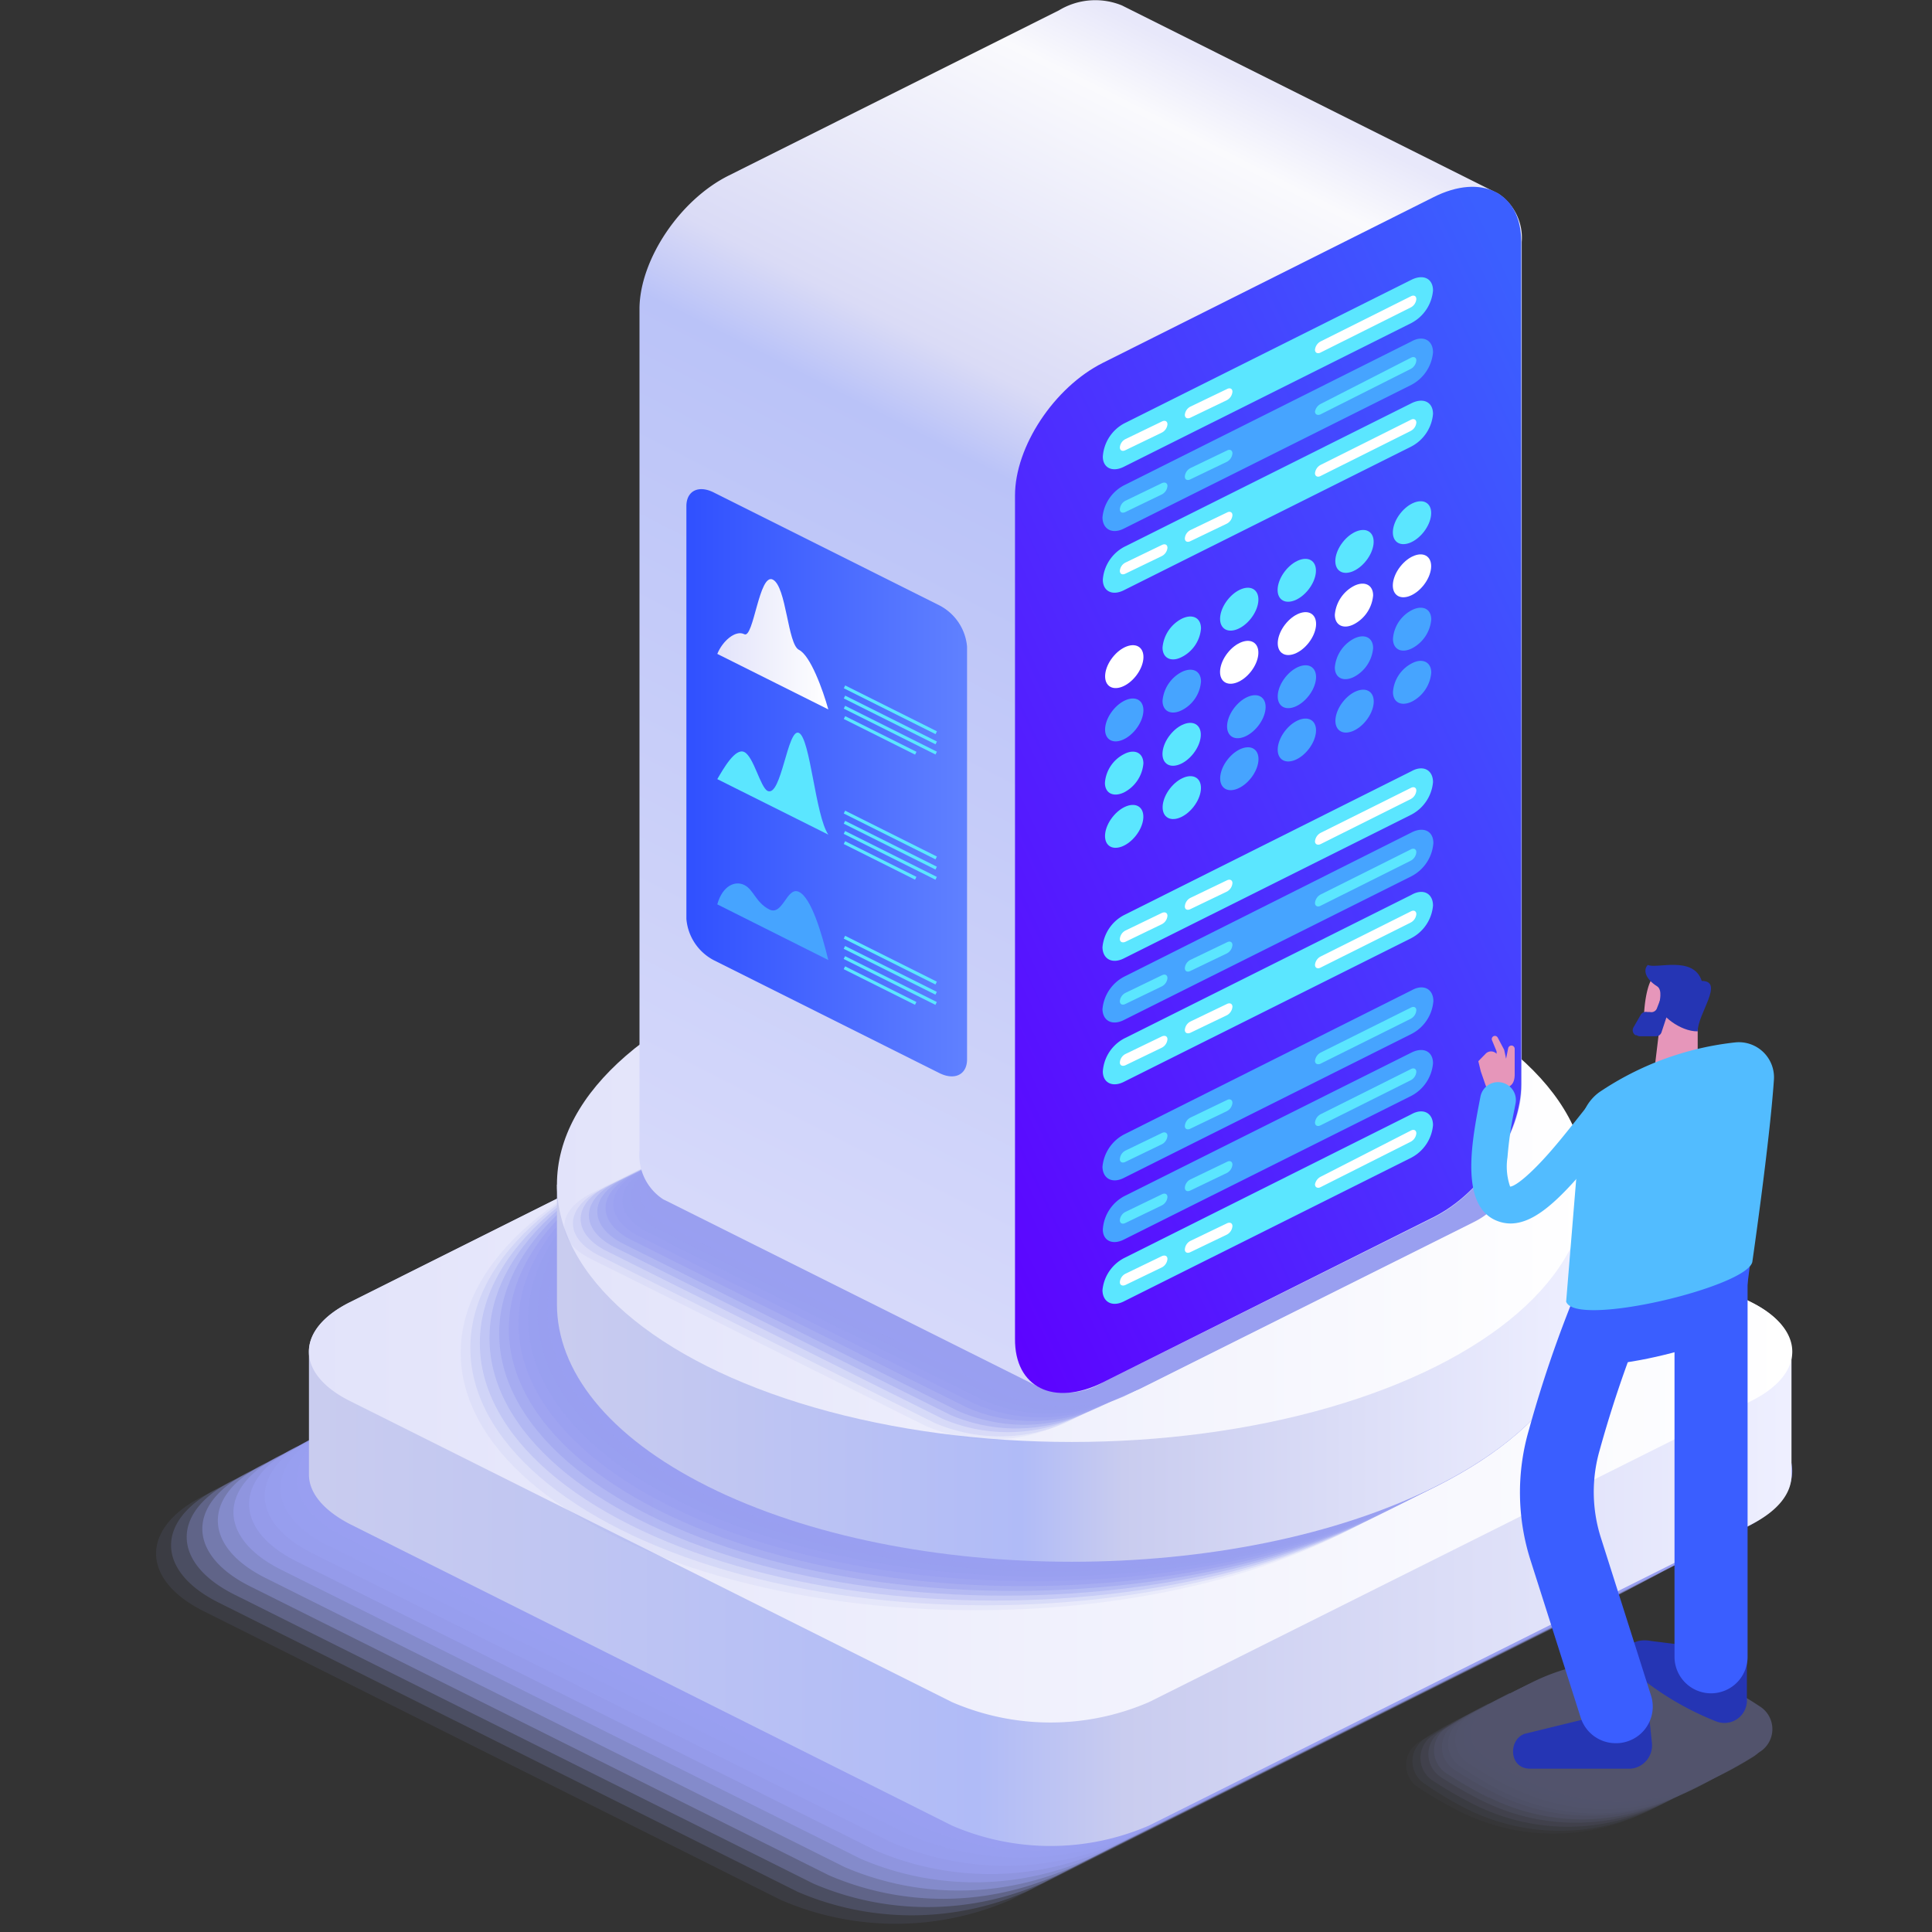<?xml version="1.0" encoding="UTF-8"?>
<svg xmlns="http://www.w3.org/2000/svg" xmlns:xlink="http://www.w3.org/1999/xlink" viewBox="0 0 110 110">
  <rect x="0" y="0" width="110" height="110" fill="#333333" stroke="none"/>
  <defs>
    <linearGradient id="a" x1="18.02" y1="80.47" x2="101.61" y2="80.47" gradientUnits="userSpaceOnUse">
      <stop offset="0" stop-color="#c9ccef"></stop>
      <stop offset="0.45" stop-color="#b0bbf7"></stop>
      <stop offset="0.55" stop-color="#c9ccef"></stop>
      <stop offset="1" stop-color="#eeefff"></stop>
    </linearGradient>
    <linearGradient id="b" x1="17.59" y1="76.96" x2="102.04" y2="76.96" gradientUnits="userSpaceOnUse">
      <stop offset="0" stop-color="#e2e3fa"></stop>
      <stop offset="1" stop-color="#fff"></stop>
    </linearGradient>
    <linearGradient id="c" x1="32.02" y1="78.18" x2="90.03" y2="78.18" xlink:href="#a"></linearGradient>
    <linearGradient id="d" x1="31.71" y1="67.44" x2="90.33" y2="67.44" xlink:href="#b"></linearGradient>
    <linearGradient id="e" x1="4046.64" y1="7.96" x2="4079.09" y2="71.65" gradientTransform="matrix(-1, 0, 0, 1, 4124.33, 0)" gradientUnits="userSpaceOnUse">
      <stop offset="0" stop-color="#e8e8fa"></stop>
      <stop offset="0.06" stop-color="#fafafd"></stop>
      <stop offset="0.3" stop-color="#dadbf6"></stop>
      <stop offset="0.37" stop-color="#bac3f8"></stop>
      <stop offset="1" stop-color="#d6d9fa"></stop>
    </linearGradient>
    <linearGradient id="f" x1="39.08" y1="1458.62" x2="55.06" y2="1458.62" gradientTransform="matrix(1, 0.5, 0, 1, 0, -1437.59)" gradientUnits="userSpaceOnUse">
      <stop offset="0" stop-color="#3050ff"></stop>
      <stop offset="1" stop-color="#6081ff"></stop>
    </linearGradient>
    <linearGradient id="g" x1="18.19" y1="3216.44" x2="24.51" y2="3216.44" gradientTransform="matrix(1, 1, 0, 1, 22.65, -3201.11)" xlink:href="#b"></linearGradient>
    <linearGradient id="h" x1="4077.83" y1="56.99" x2="4029.53" y2="34.41" gradientTransform="matrix(-1, 0, 0, 1, 4124.33, 0)" gradientUnits="userSpaceOnUse">
      <stop offset="0" stop-color="#5e00ff"></stop>
      <stop offset="1" stop-color="#3b5fff"></stop>
    </linearGradient>
  </defs>
  <title>sharktech-enterprise-data-centers-icon</title>
  <g style="isolation:isolate">
    <g style="mix-blend-mode:multiply">
      <path d="M89.55,92.18,56.63,108.65a16.44,16.44,0,0,1-13.05,0L10.66,92.18c-3.6-1.8-3.6-4.72,0-6.52L43.58,69.19a16.44,16.44,0,0,1,13.05,0L89.55,85.66C93.16,87.46,93.16,90.38,89.55,92.18Z" style="fill:#999ff0;opacity:0"></path>
      <path d="M90.44,91.71,57.52,108.18a16.44,16.44,0,0,1-13.05,0L11.55,91.71C8,89.91,8,87,11.55,85.19L44.47,68.72a16.44,16.44,0,0,1,13.05,0L90.44,85.19C94.05,87,94.05,89.91,90.44,91.71Z" style="fill:#999ff0;opacity:0.091"></path>
      <path d="M91.33,91.24,58.41,107.71a16.44,16.44,0,0,1-13,0L12.44,91.24c-3.6-1.8-3.6-4.72,0-6.52L45.36,68.25a16.44,16.44,0,0,1,13,0L91.33,84.72C94.94,86.52,94.94,89.44,91.33,91.24Z" style="fill:#999ff0;opacity:0.182"></path>
      <path d="M92.22,90.78,59.3,107.24a16.44,16.44,0,0,1-13,0L13.33,90.78c-3.6-1.81-3.6-4.73,0-6.53L46.25,67.78a16.44,16.44,0,0,1,13,0L92.22,84.25C95.83,86.05,95.83,89,92.22,90.78Z" style="fill:#999ff0;opacity:0.273"></path>
      <path d="M93.11,90.31,60.19,106.77a16.44,16.44,0,0,1-13,0L14.22,90.31c-3.6-1.81-3.6-4.73,0-6.53L47.14,67.32a16.36,16.36,0,0,1,13,0L93.11,83.78C96.72,85.58,96.72,88.5,93.11,90.31Z" style="fill:#999ff0;opacity:0.364"></path>
      <path d="M94,89.84,61.08,106.3a16.44,16.44,0,0,1-13,0L15.11,89.84c-3.61-1.81-3.61-4.73,0-6.53L48,66.85a16.36,16.36,0,0,1,13,0L94,83.31C97.61,85.11,97.61,88,94,89.84Z" style="fill:#999ff0;opacity:0.455"></path>
      <path d="M94.89,89.37,62,105.83a16.44,16.44,0,0,1-13,0L16,89.37c-3.61-1.81-3.61-4.73,0-6.53L48.92,66.38a16.36,16.36,0,0,1,13,0L94.89,82.84C98.5,84.64,98.5,87.56,94.89,89.37Z" style="fill:#999ff0;opacity:0.545"></path>
      <path d="M95.78,88.9,62.86,105.36a16.44,16.44,0,0,1-13,0L16.89,88.9c-3.61-1.8-3.61-4.73,0-6.53L49.81,65.91a16.36,16.36,0,0,1,13,0L95.78,82.37C99.38,84.17,99.38,87.1,95.78,88.9Z" style="fill:#999ff0;opacity:0.636"></path>
      <path d="M96.67,88.43,63.75,104.89a16.44,16.44,0,0,1-13,0L17.78,88.43c-3.61-1.8-3.61-4.73,0-6.53L50.7,65.44a16.44,16.44,0,0,1,13,0L96.67,81.9C100.27,83.7,100.27,86.63,96.67,88.43Z" style="fill:#999ff0;opacity:0.727"></path>
      <path d="M97.56,88,64.64,104.42a16.36,16.36,0,0,1-13,0L18.67,88c-3.61-1.8-3.61-4.73,0-6.53L51.59,65a16.44,16.44,0,0,1,13,0L97.56,81.43C101.16,83.23,101.16,86.16,97.56,88Z" style="fill:#999ff0;opacity:0.818"></path>
      <path d="M98.45,87.49,65.53,104a16.36,16.36,0,0,1-13.05,0L19.56,87.49C16,85.69,16,82.77,19.56,81L52.48,64.5a16.44,16.44,0,0,1,13.05,0L98.45,81C102.05,82.77,102.05,85.69,98.45,87.49Z" style="fill:#999ff0;opacity:0.909"></path>
      <path d="M99.34,87,66.42,103.48a16.36,16.36,0,0,1-13.05,0L20.45,87c-3.61-1.8-3.61-4.72,0-6.53L53.37,64a16.44,16.44,0,0,1,13.05,0L99.34,80.49C102.94,82.3,102.94,85.22,99.34,87Z" style="fill:#999ff0"></path>
    </g>
    <path d="M99.72,74.15,65.42,57A14.12,14.12,0,0,0,54.2,57L19.91,74.15c-1.55.78-2.32,1.79-2.32,2.81v7c0,1,.77,2,2.32,2.81L54.2,103.94a14.12,14.12,0,0,0,11.22,0l34.3-17.15C101.27,86,102,85,102,84V77C102,75.94,101.27,74.93,99.72,74.15Z" style="fill:url(#a)"></path>
    <path d="M99.72,79.76,65.42,96.91a14.12,14.12,0,0,1-11.22,0L19.91,79.76c-3.1-1.55-3.1-4.06,0-5.61L54.2,57a14.12,14.12,0,0,1,11.22,0l34.3,17.15C102.82,75.7,102.82,78.21,99.72,79.76Z" style="fill:url(#b)"></path>
    <g style="mix-blend-mode:multiply">
      <ellipse cx="54.99" cy="77.29" rx="29.31" ry="14.66" style="fill:#999ff0;opacity:0"></ellipse>
      <ellipse cx="55.54" cy="77.02" rx="29.31" ry="14.66" style="fill:#999ff0;opacity:0.091"></ellipse>
      <ellipse cx="56.09" cy="76.74" rx="29.31" ry="14.66" style="fill:#999ff0;opacity:0.182"></ellipse>
      <ellipse cx="56.63" cy="76.47" rx="29.31" ry="14.66" style="fill:#999ff0;opacity:0.273"></ellipse>
      <ellipse cx="57.18" cy="76.19" rx="29.31" ry="14.66" style="fill:#999ff0;opacity:0.364"></ellipse>
      <ellipse cx="57.73" cy="75.92" rx="29.31" ry="14.66" style="fill:#999ff0;opacity:0.455"></ellipse>
      <ellipse cx="58.28" cy="75.65" rx="29.31" ry="14.66" style="fill:#999ff0;opacity:0.545"></ellipse>
      <ellipse cx="58.83" cy="75.37" rx="29.31" ry="14.66" style="fill:#999ff0;opacity:0.636"></ellipse>
      <ellipse cx="59.38" cy="75.1" rx="29.31" ry="14.66" style="fill:#999ff0;opacity:0.727"></ellipse>
      <ellipse cx="59.92" cy="74.82" rx="29.31" ry="14.66" style="fill:#999ff0;opacity:0.818"></ellipse>
      <ellipse cx="60.47" cy="74.55" rx="29.31" ry="14.66" style="fill:#999ff0;opacity:0.909"></ellipse>
      <ellipse cx="61.02" cy="74.28" rx="29.31" ry="14.66" style="fill:#999ff0"></ellipse>
    </g>
    <path d="M31.71,67.45v6.81c0,3.76,2.87,7.51,8.59,10.37,11.44,5.72,30,5.72,41.44,0,5.73-2.86,8.59-6.62,8.59-10.37V67.45Z" style="fill:url(#c)"></path>
    <ellipse cx="61.02" cy="67.44" rx="29.31" ry="14.66" style="fill:url(#d)"></ellipse>
    <g style="mix-blend-mode:multiply">
      <path d="M78.74,71.91l-19,9.48a9.45,9.45,0,0,1-7.52,0l-19-9.48c-2.07-1-2.07-2.73,0-3.77l19-9.48a9.45,9.45,0,0,1,7.52,0l19,9.48C80.81,69.18,80.81,70.87,78.74,71.91Z" style="fill:#999ff0;opacity:0"></path>
      <path d="M79.21,71.7l-19,9.48a9.45,9.45,0,0,1-7.52,0l-19-9.48c-2.08-1-2.08-2.73,0-3.77l19-9.48a9.45,9.45,0,0,1,7.52,0l19,9.48C81.28,69,81.28,70.66,79.21,71.7Z" style="fill:#999ff0;opacity:0.091"></path>
      <path d="M79.67,71.49,60.7,81a9.45,9.45,0,0,1-7.52,0l-19-9.48c-2.08-1-2.08-2.73,0-3.77l19-9.48a9.45,9.45,0,0,1,7.52,0l19,9.48C81.75,68.76,81.75,70.45,79.67,71.49Z" style="fill:#999ff0;opacity:0.182"></path>
      <path d="M80.14,71.27l-19,9.49a9.45,9.45,0,0,1-7.52,0l-19-9.49c-2.08-1-2.08-2.72,0-3.76l19-9.48a9.45,9.45,0,0,1,7.52,0l19,9.48C82.22,68.55,82.22,70.24,80.14,71.27Z" style="fill:#999ff0;opacity:0.273"></path>
      <path d="M80.61,71.06l-19,9.49a9.45,9.45,0,0,1-7.52,0l-19-9.49c-2.08-1-2.08-2.72,0-3.76l19-9.48a9.45,9.45,0,0,1,7.52,0l19,9.48C82.69,68.34,82.69,70,80.61,71.06Z" style="fill:#999ff0;opacity:0.364"></path>
      <path d="M81.08,70.85l-19,9.49a9.45,9.45,0,0,1-7.52,0l-19-9.49c-2.07-1-2.07-2.72,0-3.76l19-9.48a9.45,9.45,0,0,1,7.52,0l19,9.48C83.15,68.13,83.15,69.82,81.08,70.85Z" style="fill:#999ff0;opacity:0.455"></path>
      <path d="M81.55,70.64l-19,9.49a9.45,9.45,0,0,1-7.52,0l-19-9.49c-2.07-1-2.07-2.72,0-3.76l19-9.49a9.54,9.54,0,0,1,7.52,0l19,9.49C83.62,67.92,83.62,69.61,81.55,70.64Z" style="fill:#999ff0;opacity:0.545"></path>
      <path d="M82,70.43,63,79.92a9.45,9.45,0,0,1-7.52,0l-19-9.49c-2.08-1-2.08-2.72,0-3.76l19-9.49a9.54,9.54,0,0,1,7.52,0l19,9.49C84.09,67.71,84.09,69.39,82,70.43Z" style="fill:#999ff0;opacity:0.636"></path>
      <path d="M82.48,70.22l-19,9.49a9.45,9.45,0,0,1-7.52,0L37,70.22c-2.08-1-2.08-2.72,0-3.76L56,57a9.54,9.54,0,0,1,7.52,0l19,9.49C84.56,67.5,84.56,69.18,82.48,70.22Z" style="fill:#999ff0;opacity:0.727"></path>
      <path d="M83,70,64,79.5a9.45,9.45,0,0,1-7.52,0L37.49,70c-2.08-1-2.08-2.72,0-3.76l19-9.49a9.54,9.54,0,0,1,7.52,0l19,9.49C85,67.29,85,69,83,70Z" style="fill:#999ff0;opacity:0.818"></path>
      <path d="M83.42,69.8l-19,9.49a9.45,9.45,0,0,1-7.52,0L38,69.8c-2.08-1-2.08-2.72,0-3.76l19-9.49a9.45,9.45,0,0,1,7.52,0l19,9.49C85.5,67.08,85.5,68.76,83.42,69.8Z" style="fill:#999ff0;opacity:0.909"></path>
      <path d="M83.89,69.59l-19,9.49a9.45,9.45,0,0,1-7.52,0l-19-9.49c-2.07-1-2.07-2.72,0-3.76l19-9.49a9.45,9.45,0,0,1,7.52,0l19,9.49C86,66.87,86,68.55,83.89,69.59Z" style="fill:#999ff0"></path>
    </g>
    <path d="M41.48,10,60.29.59A4,4,0,0,1,63.88.31L85.05,10.9l.23.11a3,3,0,0,1,1.36,2.76v48c0,2.78-2.25,6.16-5,7.55L62.79,78.71a4,4,0,0,1-3.58.29L38,68.4l-.23-.11a3,3,0,0,1-1.36-2.76v-48C36.45,14.77,38.7,11.39,41.48,10Z" style="fill:url(#e)"></path>
    <path d="M53.49,61.1,40.64,54.67a2.93,2.93,0,0,1-1.56-2.35V28.82c0-.87.69-1.22,1.56-.78l12.85,6.43a2.93,2.93,0,0,1,1.57,2.34V60.32C55.06,61.18,54.36,61.53,53.49,61.1Z" style="fill:url(#f)"></path>
    <path d="M42.38,36.11c.53.26.84-3.5,1.62-3.11s.84,3.68,1.49,4,1.36,2.27,1.67,3.39l-6.32-3.16C41.13,36.51,41.87,35.85,42.38,36.11Z" style="fill:url(#g)"></path>
    <path d="M42.38,42.82c.53.26.91,2,1.32,2.21.79.39,1.14-3.62,1.79-3.3s.93,4.7,1.67,5.79l-6.32-3.16C41.19,43.76,41.87,42.56,42.38,42.82Z" style="fill:#5be6ff"></path>
    <path d="M42.38,50.39c.53.26.65,1,1.42,1.39s1-1.33,1.69-1,1.28,2.29,1.67,3.88l-6.32-3.17C41.14,50.41,41.87,50.13,42.38,50.39Z" style="fill:#46a4ff"></path>
    <rect x="50.6" y="37.5" width="0.18" height="5.84" transform="translate(-8.13 67.67) rotate(-63.43)" style="fill:#5be6ff"></rect>
    <rect x="50.6" y="38.08" width="0.18" height="5.84" transform="translate(-8.65 67.99) rotate(-63.43)" style="fill:#5be6ff"></rect>
    <rect x="50.6" y="38.66" width="0.18" height="5.84" transform="translate(-9.17 68.31) rotate(-63.43)" style="fill:#5be6ff"></rect>
    <rect x="50.02" y="39.6" width="0.18" height="4.54" transform="translate(-9.75 67.96) rotate(-63.43)" style="fill:#5be6ff"></rect>
    <rect x="50.6" y="44.63" width="0.18" height="5.84" transform="translate(-14.51 71.61) rotate(-63.43)" style="fill:#5be6ff"></rect>
    <rect x="50.6" y="45.21" width="0.18" height="5.84" transform="translate(-15.03 71.93) rotate(-63.43)" style="fill:#5be6ff"></rect>
    <rect x="50.6" y="45.79" width="0.18" height="5.84" transform="translate(-15.55 72.25) rotate(-63.43)" style="fill:#5be6ff"></rect>
    <rect x="50.02" y="46.73" width="0.18" height="4.54" transform="translate(-16.13 71.89) rotate(-63.43)" style="fill:#5be6ff"></rect>
    <rect x="50.6" y="51.75" width="0.18" height="5.84" transform="translate(-20.88 75.55) rotate(-63.43)" style="fill:#5be6ff"></rect>
    <rect x="50.6" y="52.33" width="0.18" height="5.84" transform="translate(-21.4 75.87) rotate(-63.43)" style="fill:#5be6ff"></rect>
    <rect x="50.6" y="52.91" width="0.18" height="5.84" transform="translate(-21.92 76.19) rotate(-63.43)" style="fill:#5be6ff"></rect>
    <rect x="50.02" y="53.85" width="0.18" height="4.54" transform="translate(-22.5 75.83) rotate(-63.43)" style="fill:#5be6ff"></rect>
    <path d="M62.79,78.71,81.61,69.3c2.78-1.39,5-4.77,5-7.55v-48c0-2.78-2.25-3.91-5-2.52L62.79,20.66c-2.77,1.39-5,4.77-5,7.55v48C57.76,79,60,80.1,62.79,78.71Z" style="fill:url(#h)"></path>
    <ellipse cx="73.84" cy="33.04" rx="1.4" ry="0.85" transform="translate(2.35 70.91) rotate(-52.02)" style="fill:#5be6ff"></ellipse>
    <ellipse cx="70.56" cy="34.68" rx="1.4" ry="0.85" transform="translate(-0.2 68.96) rotate(-52.02)" style="fill:#5be6ff"></ellipse>
    <path d="M66.19,36.87c0,.6.49.85,1.09.54a2,2,0,0,0,1.1-1.63c0-.61-.49-.85-1.1-.55A2.05,2.05,0,0,0,66.19,36.87Z" style="fill:#5be6ff"></path>
    <ellipse cx="64.01" cy="37.96" rx="1.4" ry="0.85" transform="translate(-5.3 65.05) rotate(-52.02)" style="fill:#fff"></ellipse>
    <ellipse cx="73.84" cy="36.07" rx="1.4" ry="0.85" transform="translate(-0.03 72.08) rotate(-52.02)" style="fill:#fff"></ellipse>
    <ellipse cx="70.56" cy="37.71" rx="1.4" ry="0.85" transform="translate(-2.59 70.12) rotate(-52.02)" style="fill:#fff"></ellipse>
    <path d="M66.19,39.9c0,.6.49.84,1.09.54a2,2,0,0,0,1.1-1.64c0-.6-.49-.84-1.1-.54A2.05,2.05,0,0,0,66.19,39.9Z" style="fill:#46a4ff"></path>
    <ellipse cx="64.01" cy="40.99" rx="1.4" ry="0.85" transform="translate(-7.69 66.22) rotate(-52.02)" style="fill:#46a4ff"></ellipse>
    <ellipse cx="73.84" cy="39.1" rx="1.4" ry="0.85" transform="translate(-2.42 73.24) rotate(-52.02)" style="fill:#46a4ff"></ellipse>
    <ellipse cx="70.56" cy="40.74" rx="1.4" ry="0.85" transform="matrix(0.62, -0.79, 0.79, 0.62, -4.97, 71.29)" style="fill:#46a4ff"></ellipse>
    <ellipse cx="67.28" cy="42.38" rx="1.4" ry="0.85" transform="translate(-7.53 69.33) rotate(-52.02)" style="fill:#5be6ff"></ellipse>
    <path d="M62.91,44.57c0,.6.49.84,1.1.54a2.05,2.05,0,0,0,1.09-1.64c0-.6-.49-.85-1.09-.54A2,2,0,0,0,62.91,44.57Z" style="fill:#5be6ff"></path>
    <ellipse cx="73.84" cy="42.13" rx="1.4" ry="0.85" transform="translate(-4.81 74.41) rotate(-52.02)" style="fill:#46a4ff"></ellipse>
    <ellipse cx="70.56" cy="43.77" rx="1.4" ry="0.85" transform="translate(-7.36 72.45) rotate(-52.02)" style="fill:#46a4ff"></ellipse>
    <ellipse cx="80.4" cy="29.76" rx="1.4" ry="0.85" transform="translate(7.46 74.82) rotate(-52.02)" style="fill:#5be6ff"></ellipse>
    <ellipse cx="77.12" cy="31.4" rx="1.4" ry="0.85" transform="translate(4.91 72.86) rotate(-52.02)" style="fill:#5be6ff"></ellipse>
    <ellipse cx="80.4" cy="32.79" rx="1.4" ry="0.85" transform="translate(5.07 75.98) rotate(-52.02)" style="fill:#fff"></ellipse>
    <path d="M76,35c0,.6.49.85,1.09.54a2.05,2.05,0,0,0,1.09-1.64c0-.6-.49-.84-1.09-.54A2.05,2.05,0,0,0,76,35Z" style="fill:#fff"></path>
    <path d="M79.31,36.37c0,.6.48.85,1.09.54a2.05,2.05,0,0,0,1.09-1.64c0-.6-.49-.84-1.09-.54A2,2,0,0,0,79.31,36.37Z" style="fill:#46a4ff"></path>
    <path d="M76,38c0,.6.49.84,1.09.54a2.05,2.05,0,0,0,1.09-1.64c0-.6-.49-.84-1.09-.54A2.05,2.05,0,0,0,76,38Z" style="fill:#46a4ff"></path>
    <path d="M79.31,39.4c0,.6.48.84,1.09.54a2.05,2.05,0,0,0,1.09-1.64c0-.6-.49-.85-1.09-.54A2,2,0,0,0,79.31,39.4Z" style="fill:#46a4ff"></path>
    <ellipse cx="77.12" cy="40.49" rx="1.4" ry="0.85" transform="translate(-2.25 76.36) rotate(-52.02)" style="fill:#46a4ff"></ellipse>
    <ellipse cx="67.28" cy="45.41" rx="1.4" ry="0.85" transform="translate(-9.91 70.5) rotate(-52.02)" style="fill:#5be6ff"></ellipse>
    <ellipse cx="64.01" cy="47.05" rx="1.4" ry="0.85" transform="translate(-12.47 68.55) rotate(-52.02)" style="fill:#5be6ff"></ellipse>
    <path d="M64,26.57l16.36-8.18a2.32,2.32,0,0,0,1.23-1.85c0-.68-.55-.95-1.23-.61L64,24.11A2.32,2.32,0,0,0,62.79,26C62.79,26.64,63.34,26.91,64,26.57Z" style="fill:#5be6ff"></path>
    <path d="M74.87,19.91c0,.18.15.25.32.16l5.14-2.57a.59.59,0,0,0,.31-.47c0-.18-.14-.25-.31-.16l-5.14,2.57A.61.61,0,0,0,74.87,19.91Zm-7.41,3.71c0,.17.14.25.32.16l2.08-1a.6.6,0,0,0,.31-.48c0-.17-.14-.24-.31-.15l-2.08,1A.58.58,0,0,0,67.46,23.62Zm-3.7,1.85c0,.18.14.25.32.16l2.07-1a.59.59,0,0,0,.32-.47c0-.18-.14-.25-.32-.16l-2.07,1A.58.58,0,0,0,63.76,25.47Z" style="fill:#fff"></path>
    <path d="M64,30.09l16.36-8.18a2.32,2.32,0,0,0,1.23-1.85c0-.68-.55-1-1.23-.62L64,27.63a2.3,2.3,0,0,0-1.23,1.84C62.79,30.15,63.34,30.43,64,30.09Z" style="fill:#46a4ff"></path>
    <path d="M74.87,23.43c0,.17.15.24.32.16L80.33,21a.6.6,0,0,0,.31-.48c0-.17-.14-.24-.31-.15L75.19,23A.62.62,0,0,0,74.87,23.43Zm-7.41,3.71c0,.17.14.24.32.15l2.08-1a.6.6,0,0,0,.31-.48c0-.17-.14-.25-.31-.16l-2.08,1A.59.59,0,0,0,67.46,27.14ZM63.76,29c0,.17.14.24.32.15l2.07-1a.59.59,0,0,0,.32-.48c0-.17-.14-.24-.32-.16l-2.07,1A.59.59,0,0,0,63.76,29Z" style="fill:#5be6ff"></path>
    <path d="M64,33.6l16.36-8.18a2.32,2.32,0,0,0,1.23-1.85c0-.68-.55-.95-1.23-.61L64,31.14A2.32,2.32,0,0,0,62.79,33C62.79,33.67,63.34,33.94,64,33.6Z" style="fill:#5be6ff"></path>
    <path d="M74.87,26.94c0,.18.15.25.32.16l5.14-2.57a.59.59,0,0,0,.31-.47c0-.17-.14-.25-.31-.16l-5.14,2.57A.61.61,0,0,0,74.87,26.94Zm-7.41,3.71c0,.18.14.25.32.16l2.08-1a.6.6,0,0,0,.31-.47c0-.18-.14-.25-.31-.16l-2.08,1A.58.58,0,0,0,67.46,30.65Zm-3.7,1.85c0,.18.14.25.32.16l2.07-1a.59.59,0,0,0,.32-.47c0-.18-.14-.25-.32-.16l-2.07,1A.58.58,0,0,0,63.76,32.5Z" style="fill:#fff"></path>
    <path d="M64,54.56l16.36-8.18a2.32,2.32,0,0,0,1.23-1.85c0-.68-.55-1-1.23-.62L64,52.1a2.3,2.3,0,0,0-1.23,1.84C62.79,54.62,63.34,54.9,64,54.56Z" style="fill:#5be6ff"></path>
    <path d="M74.87,47.9c0,.17.15.24.32.16l5.14-2.57a.6.6,0,0,0,.31-.48c0-.17-.14-.24-.31-.15l-5.14,2.56A.62.62,0,0,0,74.87,47.9Zm-7.41,3.71c0,.17.14.24.32.15l2.08-1a.6.6,0,0,0,.31-.48c0-.17-.14-.24-.31-.16l-2.08,1A.59.59,0,0,0,67.46,51.61Zm-3.7,1.85c0,.17.14.24.32.16l2.07-1a.59.59,0,0,0,.32-.48c0-.17-.14-.24-.32-.16l-2.07,1A.59.59,0,0,0,63.76,53.46Z" style="fill:#fff"></path>
    <path d="M64,58.07l16.36-8.18A2.32,2.32,0,0,0,81.61,48c0-.68-.55-.95-1.23-.61L64,55.61a2.32,2.32,0,0,0-1.23,1.85C62.79,58.14,63.34,58.41,64,58.07Z" style="fill:#46a4ff"></path>
    <path d="M74.87,51.41c0,.18.15.25.32.16L80.33,49a.6.6,0,0,0,.31-.48c0-.17-.14-.25-.31-.16l-5.14,2.57A.61.61,0,0,0,74.87,51.41Zm-7.41,3.71c0,.18.14.25.32.16l2.08-1a.6.6,0,0,0,.31-.47c0-.18-.14-.25-.31-.16l-2.08,1A.58.58,0,0,0,67.46,55.12ZM63.76,57c0,.18.14.25.32.16l2.07-1a.59.59,0,0,0,.32-.47c0-.18-.14-.25-.32-.16l-2.07,1A.59.59,0,0,0,63.76,57Z" style="fill:#5be6ff"></path>
    <path d="M64,61.59l16.36-8.18a2.32,2.32,0,0,0,1.23-1.85c0-.68-.55-1-1.23-.61L64,59.13A2.3,2.3,0,0,0,62.79,61C62.79,61.65,63.34,61.93,64,61.59Z" style="fill:#5be6ff"></path>
    <path d="M74.87,54.93c0,.18.15.25.32.16l5.14-2.57a.6.6,0,0,0,.31-.47c0-.18-.14-.25-.31-.16l-5.14,2.57A.6.6,0,0,0,74.87,54.93Zm-7.41,3.71c0,.17.14.24.32.16l2.08-1a.6.6,0,0,0,.31-.48c0-.17-.14-.24-.31-.16l-2.08,1A.59.59,0,0,0,67.46,58.64Zm-3.7,1.85c0,.17.14.24.32.16l2.07-1a.59.59,0,0,0,.32-.48c0-.17-.14-.24-.32-.16l-2.07,1A.59.59,0,0,0,63.76,60.49Z" style="fill:#fff"></path>
    <path d="M64,67.06l16.36-8.19A2.3,2.3,0,0,0,81.61,57c0-.68-.55-1-1.23-.62L64,64.59a2.32,2.32,0,0,0-1.23,1.85C62.79,67.12,63.34,67.4,64,67.06Z" style="fill:#46a4ff"></path>
    <path d="M74.87,60.4c0,.17.15.24.32.16L80.33,58a.6.6,0,0,0,.31-.48c0-.17-.14-.24-.31-.15l-5.14,2.56A.62.62,0,0,0,74.87,60.4Zm-7.41,3.71c0,.17.14.24.32.15l2.08-1a.59.59,0,0,0,.31-.47c0-.17-.14-.25-.31-.16l-2.08,1A.59.59,0,0,0,67.46,64.11ZM63.76,66c0,.17.14.24.32.15l2.07-1a.59.59,0,0,0,.32-.48c0-.17-.14-.25-.32-.16l-2.07,1A.59.59,0,0,0,63.76,66Z" style="fill:#5be6ff"></path>
    <path d="M64,70.57l16.36-8.18a2.32,2.32,0,0,0,1.23-1.85c0-.68-.55-.95-1.23-.61L64,68.11A2.32,2.32,0,0,0,62.79,70C62.79,70.64,63.34,70.91,64,70.57Z" style="fill:#46a4ff"></path>
    <path d="M74.87,63.91c0,.18.15.25.32.16l5.14-2.57a.59.59,0,0,0,.31-.47c0-.18-.14-.25-.31-.16l-5.14,2.57A.61.61,0,0,0,74.87,63.91Zm-7.41,3.71c0,.18.14.25.32.16l2.08-1a.6.6,0,0,0,.31-.47c0-.18-.14-.25-.31-.16l-2.08,1A.58.58,0,0,0,67.46,67.62Zm-3.7,1.85c0,.18.14.25.32.16l2.07-1a.59.59,0,0,0,.32-.47c0-.18-.14-.25-.32-.16l-2.07,1A.58.58,0,0,0,63.76,69.47Z" style="fill:#5be6ff"></path>
    <path d="M64,74.09l16.36-8.18a2.32,2.32,0,0,0,1.23-1.85c0-.68-.55-1-1.23-.62L64,71.63a2.3,2.3,0,0,0-1.23,1.84C62.79,74.15,63.34,74.43,64,74.09Z" style="fill:#5be6ff"></path>
    <path d="M74.87,67.43c0,.17.15.25.32.16L80.33,65a.6.6,0,0,0,.31-.47c0-.18-.14-.25-.31-.16L75.19,67A.62.62,0,0,0,74.87,67.43Zm-7.41,3.71c0,.17.14.24.32.15l2.08-1a.6.6,0,0,0,.31-.48c0-.17-.14-.24-.31-.16l-2.08,1A.59.59,0,0,0,67.46,71.14ZM63.76,73c0,.17.14.24.32.16l2.07-1a.59.59,0,0,0,.32-.48c0-.17-.14-.24-.32-.16l-2.07,1A.59.59,0,0,0,63.76,73Z" style="fill:#fff"></path>
    <g style="opacity:0.3;mix-blend-mode:multiply">
      <path d="M93.32,98a11.84,11.84,0,0,0-10.57,0l0,0a23.54,23.54,0,0,0-2.41,1.39,1.54,1.54,0,0,0,0,2.56,21.82,21.82,0,0,0,2.41,1.39l0,0a11.84,11.84,0,0,0,10.57,0l.05,0A20.94,20.94,0,0,0,95.78,102a1.53,1.53,0,0,0,0-2.56,22.51,22.51,0,0,0-2.41-1.39Z" style="fill:#999ff0;opacity:0"></path>
      <path d="M93.73,97.82a11.9,11.9,0,0,0-10.57,0l0,0a21.82,21.82,0,0,0-2.41,1.39,1.53,1.53,0,0,0,0,2.56,23.54,23.54,0,0,0,2.41,1.39l0,0a11.9,11.9,0,0,0,10.57,0l0,0a23.54,23.54,0,0,0,2.41-1.39,1.53,1.53,0,0,0,0-2.56,21.82,21.82,0,0,0-2.41-1.39Z" style="fill:#999ff0;opacity:0.091"></path>
      <path d="M94.14,97.62a11.9,11.9,0,0,0-10.57,0l0,0A22.51,22.51,0,0,0,81.11,99a1.53,1.53,0,0,0,0,2.56A20.94,20.94,0,0,0,83.52,103l0,0a11.9,11.9,0,0,0,10.57,0l0,0a21.82,21.82,0,0,0,2.41-1.39,1.54,1.54,0,0,0,0-2.56,23.54,23.54,0,0,0-2.41-1.39Z" style="fill:#999ff0;opacity:0.182"></path>
      <path d="M94.55,97.42a11.86,11.86,0,0,0-10.58,0l0,0a21.82,21.82,0,0,0-2.41,1.39,1.54,1.54,0,0,0,0,2.56,23.54,23.54,0,0,0,2.41,1.39l0,0a11.86,11.86,0,0,0,10.58,0l0,0A23.54,23.54,0,0,0,97,101.39a1.54,1.54,0,0,0,0-2.56,21.82,21.82,0,0,0-2.41-1.39Z" style="fill:#999ff0;opacity:0.273"></path>
      <path d="M95,97.21a11.93,11.93,0,0,0-10.58,0l0,0a23.53,23.53,0,0,0-2.41,1.38,1.55,1.55,0,0,0,0,2.57,23.53,23.53,0,0,0,2.41,1.38l0,0a11.93,11.93,0,0,0,10.58,0l0,0a22.51,22.51,0,0,0,2.41-1.38,1.54,1.54,0,0,0,0-2.57A22.51,22.51,0,0,0,95,97.24Z" style="fill:#999ff0;opacity:0.364"></path>
      <path d="M95.36,97a11.84,11.84,0,0,0-10.57,0l-.05,0a23.54,23.54,0,0,0-2.41,1.39,1.54,1.54,0,0,0,0,2.56,23.54,23.54,0,0,0,2.41,1.39l.05,0a11.84,11.84,0,0,0,10.57,0l0,0A22.51,22.51,0,0,0,97.82,101a1.53,1.53,0,0,0,0-2.56A22.51,22.51,0,0,0,95.41,97Z" style="fill:#999ff0;opacity:0.455"></path>
      <path d="M95.77,96.8a11.9,11.9,0,0,0-10.57,0l0,0a21.82,21.82,0,0,0-2.41,1.39,1.53,1.53,0,0,0,0,2.56,25.56,25.56,0,0,0,2.41,1.39l0,0a11.9,11.9,0,0,0,10.57,0l0,0a25.56,25.56,0,0,0,2.41-1.39,1.53,1.53,0,0,0,0-2.56,21.82,21.82,0,0,0-2.41-1.39Z" style="fill:#999ff0;opacity:0.545"></path>
      <path d="M96.18,96.6a11.9,11.9,0,0,0-10.57,0l0,0A22.51,22.51,0,0,0,83.15,98a1.53,1.53,0,0,0,0,2.56A20.94,20.94,0,0,0,85.56,102l0,0a11.9,11.9,0,0,0,10.57,0l0,0a21.82,21.82,0,0,0,2.41-1.39,1.54,1.54,0,0,0,0-2.56,23.54,23.54,0,0,0-2.41-1.39Z" style="fill:#999ff0;opacity:0.636"></path>
      <path d="M96.59,96.4A11.86,11.86,0,0,0,86,96.4l-.05,0a21.82,21.82,0,0,0-2.41,1.39,1.54,1.54,0,0,0,0,2.56A23.54,23.54,0,0,0,86,101.76l.05,0a11.86,11.86,0,0,0,10.58,0l0,0a23.54,23.54,0,0,0,2.41-1.39,1.54,1.54,0,0,0,0-2.56,21.82,21.82,0,0,0-2.41-1.39Z" style="fill:#999ff0;opacity:0.727"></path>
      <path d="M97,96.19a11.93,11.93,0,0,0-10.58,0l0,0A23.53,23.53,0,0,0,84,97.6a1.54,1.54,0,0,0,0,2.56,21.82,21.82,0,0,0,2.41,1.39l0,0a11.93,11.93,0,0,0,10.58,0l0,0a21.1,21.1,0,0,0,2.42-1.39,1.54,1.54,0,0,0,0-2.56A22.69,22.69,0,0,0,97,96.22Z" style="fill:#999ff0;opacity:0.818"></path>
      <path d="M97.4,96a11.84,11.84,0,0,0-10.57,0l0,0a23.54,23.54,0,0,0-2.41,1.39,1.54,1.54,0,0,0,0,2.56,23.54,23.54,0,0,0,2.41,1.39l0,0a11.84,11.84,0,0,0,10.57,0l0,0A22.51,22.51,0,0,0,99.86,100a1.53,1.53,0,0,0,0-2.56A22.51,22.51,0,0,0,97.45,96Z" style="fill:#999ff0;opacity:0.909"></path>
      <path d="M97.81,95.78a11.9,11.9,0,0,0-10.57,0l0,0a21.82,21.82,0,0,0-2.41,1.39,1.53,1.53,0,0,0,0,2.56,23.53,23.53,0,0,0,2.41,1.38l0,0a11.9,11.9,0,0,0,10.57,0l0,0a23.53,23.53,0,0,0,2.41-1.38,1.53,1.53,0,0,0,0-2.56,21.82,21.82,0,0,0-2.41-1.39Z" style="fill:#999ff0"></path>
    </g>
    <path d="M97.69,98A16.76,16.76,0,0,1,93,95.18c-1-.91-.29-2,1-1.75l5.46.68v2.64A1.28,1.28,0,0,1,97.69,98Z" style="fill:#2535b4"></path>
    <path d="M97.42,96.41a2.08,2.08,0,0,1-2.08-2.08V72.52a2.08,2.08,0,0,1,4.16,0V94.33A2.08,2.08,0,0,1,97.42,96.41Z" style="fill:#3a5eff"></path>
    <path d="M94.05,99.21,93.82,97l-6.95,1.7c-1,.26-1,2,.24,2h5.75A1.33,1.33,0,0,0,94.05,99.21Z" style="fill:#2535b4"></path>
    <path d="M92,99.25a2.09,2.09,0,0,1-2-1.45l-2.85-8.94a12.7,12.7,0,0,1-.1-7.45,69.05,69.05,0,0,1,3.7-10.2A2.08,2.08,0,1,1,94.53,73a66.76,66.76,0,0,0-3.45,9.56,8.59,8.59,0,0,0,.07,5L94,96.53a2.08,2.08,0,0,1-1.35,2.62A2,2,0,0,1,92,99.25Z" style="fill:#3a5eff"></path>
    <polygon points="94.47 58.63 94.21 60.79 96.66 60.66 96.66 58.02 94.47 58.63" style="fill:#e696ba"></polygon>
    <path d="M93.59,58.13a.79.79,0,0,0,1.11.6c.21-.08,1.6-.71,1.6-.71A8.93,8.93,0,0,0,96,55.49a1.8,1.8,0,0,0-1.7-.06C93.73,55.84,93.6,57.37,93.59,58.13Z" style="fill:#e696ba"></path>
    <path d="M94.34,56.15c.34.21.14.87.12,1.12,0,.47,1.19,1.47,2.2,1.45,0-1,1.54-2.87.23-2.87-.47-1.46-2.58-.67-3.07-.91C93.53,55.23,93.7,55.75,94.34,56.15Z" style="fill:#2535b4"></path>
    <path d="M94.62,56.68l-.29.75a.34.34,0,0,1-.39.19l-.15,0a.34.34,0,0,0-.38.17L93,58.5a.33.33,0,0,0,.12.44l.06,0a.36.36,0,0,0,.2.06l.91,0a.33.33,0,0,0,.31-.23l.44-1.33Z" style="fill:#2535b4"></path>
    <path d="M89.44,74.49l-.23,2.79c.49,1.41,9.72-.78,10-2.13,0,0,.24-1.64.5-3.7Z" style="fill:#3a5eff"></path>
    <path d="M91.05,62.19a17.14,17.14,0,0,1,7.75-2.84A2,2,0,0,1,101,61.47c-.24,3.55-1.23,10.38-1.23,10.38-.32,1.43-10.08,3.76-10.6,2.26L90,64A2.61,2.61,0,0,1,91.05,62.19Z" style="fill:#52bcff"></path>
    <path d="M84.58,60a.43.43,0,0,1,.63,0v-.14l-.26-.63a.18.18,0,0,1,.08-.23.18.18,0,0,1,.24.07l.37.7.11.51.12-.6a.19.19,0,0,1,.21-.15.19.19,0,0,1,.16.19l0,1.44c0,.45-.15.67-.48.77l-.13,0-.48.14a.47.47,0,0,1-.58-.32L84.31,61l-.14-.58Z" style="fill:#e696ba"></path>
    <path d="M86,69.66a2.1,2.1,0,0,1-.56-.08c-2.38-.68-1.65-4.53-1.21-6.83l.06-.31a1,1,0,0,1,2,.38l-.06.32a21.73,21.73,0,0,0-.4,2.75,3.48,3.48,0,0,0,.15,1.67c.14,0,.58-.21,1.5-1.14s1.75-2,2.78-3.3A1,1,0,1,1,92,64.41C89.45,67.61,87.71,69.66,86,69.66Z" style="fill:#52bcff"></path>
  </g>
</svg>
